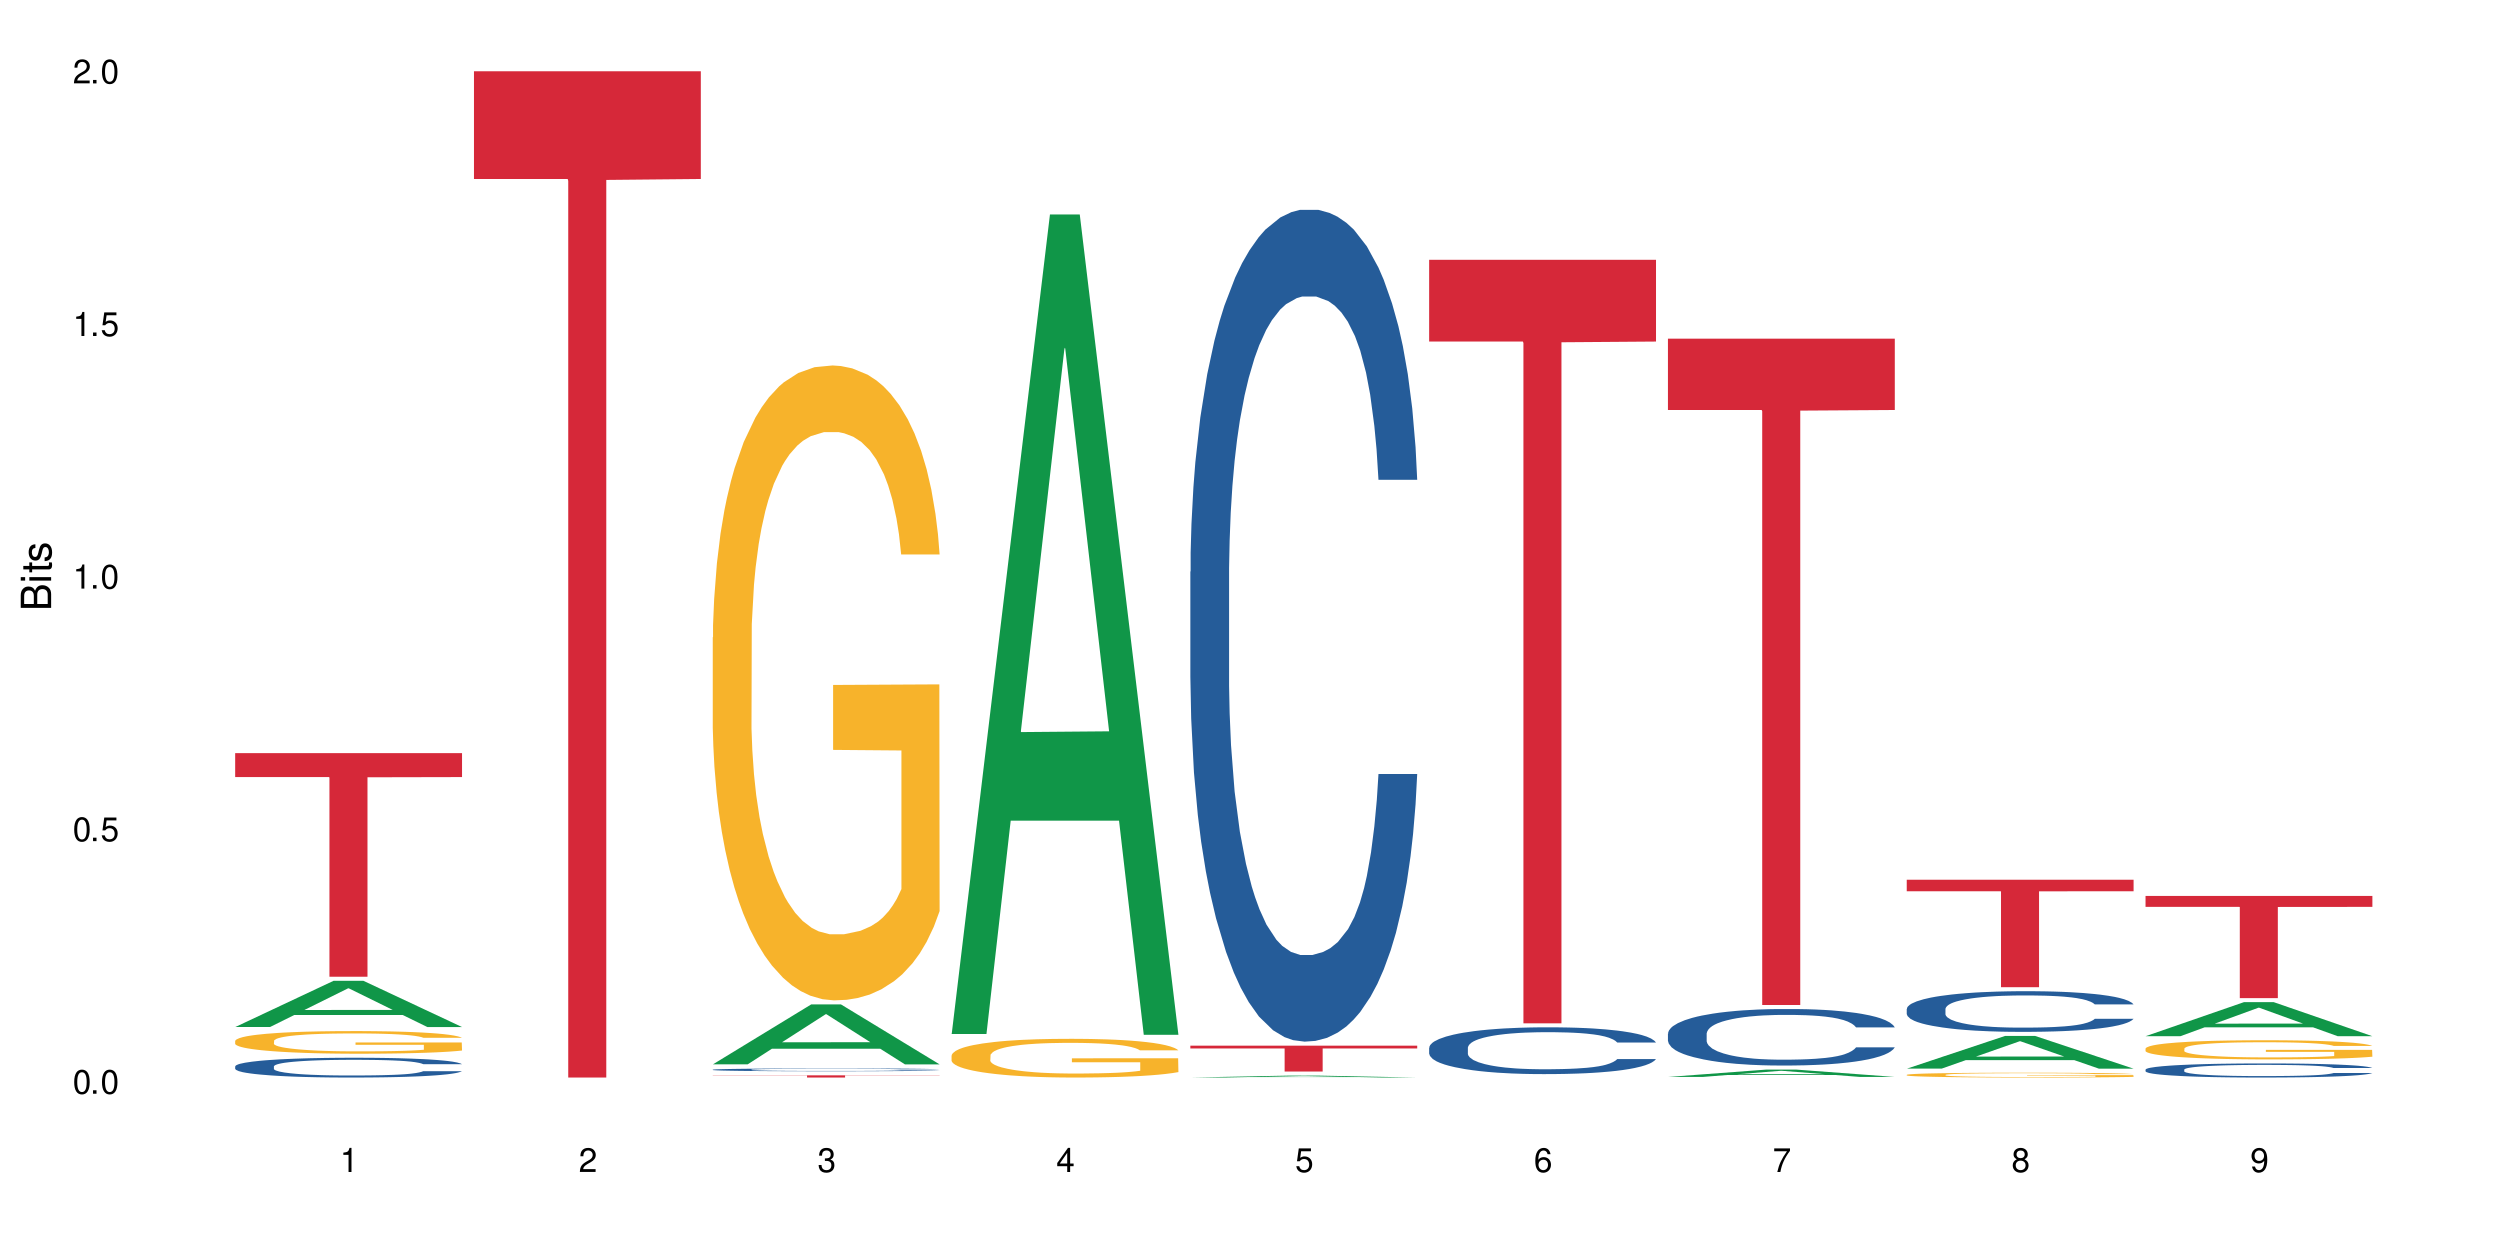 <?xml version="1.0" encoding="UTF-8"?>
<svg xmlns="http://www.w3.org/2000/svg" xmlns:xlink="http://www.w3.org/1999/xlink" width="720" height="360" viewBox="0 0 720 360">
<defs>
<g>
<g id="glyph-0-0">
</g>
<g id="glyph-0-1">
<path d="M 2.641 -6.938 C 2 -6.938 1.422 -6.656 1.078 -6.172 C 0.641 -5.562 0.406 -4.641 0.406 -3.359 C 0.406 -1.016 1.188 0.219 2.641 0.219 C 4.078 0.219 4.859 -1.016 4.859 -3.297 C 4.859 -4.641 4.656 -5.547 4.203 -6.172 C 3.844 -6.656 3.281 -6.938 2.641 -6.938 Z M 2.641 -6.188 C 3.547 -6.188 4 -5.25 4 -3.375 C 4 -1.406 3.562 -0.484 2.625 -0.484 C 1.734 -0.484 1.281 -1.438 1.281 -3.344 C 1.281 -5.25 1.734 -6.188 2.641 -6.188 Z M 2.641 -6.188 "/>
</g>
<g id="glyph-0-2">
<path d="M 1.828 -1 L 0.828 -1 L 0.828 0 L 1.828 0 Z M 1.828 -1 "/>
</g>
<g id="glyph-0-3">
<path d="M 4.562 -6.797 L 1.062 -6.797 L 0.547 -3.094 L 1.328 -3.094 C 1.719 -3.562 2.047 -3.734 2.578 -3.734 C 3.484 -3.734 4.062 -3.109 4.062 -2.094 C 4.062 -1.125 3.484 -0.531 2.578 -0.531 C 1.828 -0.531 1.375 -0.906 1.188 -1.672 L 0.328 -1.672 C 0.453 -1.109 0.547 -0.844 0.75 -0.594 C 1.125 -0.078 1.828 0.219 2.594 0.219 C 3.969 0.219 4.922 -0.781 4.922 -2.219 C 4.922 -3.562 4.031 -4.484 2.719 -4.484 C 2.25 -4.484 1.859 -4.359 1.469 -4.062 L 1.734 -5.969 L 4.562 -5.969 Z M 4.562 -6.797 "/>
</g>
<g id="glyph-0-4">
<path d="M 2.484 -4.938 L 2.484 0 L 3.328 0 L 3.328 -6.938 L 2.766 -6.938 C 2.469 -5.875 2.281 -5.734 0.984 -5.562 L 0.984 -4.938 Z M 2.484 -4.938 "/>
</g>
<g id="glyph-0-5">
<path d="M 4.859 -0.828 L 1.281 -0.828 C 1.359 -1.406 1.672 -1.781 2.5 -2.281 L 3.469 -2.828 C 4.406 -3.344 4.906 -4.062 4.906 -4.906 C 4.906 -5.484 4.672 -6.031 4.266 -6.406 C 3.859 -6.766 3.375 -6.938 2.719 -6.938 C 1.859 -6.938 1.219 -6.625 0.844 -6.031 C 0.609 -5.672 0.5 -5.234 0.484 -4.531 L 1.328 -4.531 C 1.359 -5.016 1.406 -5.281 1.531 -5.516 C 1.75 -5.938 2.188 -6.203 2.703 -6.203 C 3.469 -6.203 4.031 -5.641 4.031 -4.891 C 4.031 -4.344 3.719 -3.859 3.125 -3.516 L 2.234 -3 C 0.812 -2.172 0.406 -1.531 0.328 -0.016 L 4.859 -0.016 Z M 4.859 -0.828 "/>
</g>
<g id="glyph-0-6">
<path d="M 2.125 -3.188 L 2.578 -3.188 C 3.5 -3.188 3.984 -2.766 3.984 -1.922 C 3.984 -1.062 3.469 -0.531 2.594 -0.531 C 1.656 -0.531 1.203 -1 1.156 -2.016 L 0.312 -2.016 C 0.344 -1.453 0.438 -1.094 0.609 -0.781 C 0.953 -0.109 1.625 0.219 2.547 0.219 C 3.953 0.219 4.859 -0.625 4.859 -1.938 C 4.859 -2.828 4.516 -3.297 3.703 -3.594 C 4.344 -3.844 4.656 -4.328 4.656 -5.031 C 4.656 -6.219 3.875 -6.938 2.578 -6.938 C 1.203 -6.938 0.484 -6.172 0.453 -4.703 L 1.297 -4.703 C 1.312 -5.125 1.344 -5.359 1.453 -5.578 C 1.641 -5.969 2.062 -6.203 2.594 -6.203 C 3.344 -6.203 3.797 -5.75 3.797 -5 C 3.797 -4.516 3.609 -4.219 3.25 -4.047 C 3.016 -3.953 2.703 -3.922 2.125 -3.906 Z M 2.125 -3.188 "/>
</g>
<g id="glyph-0-7">
<path d="M 3.141 -1.672 L 3.141 0 L 3.984 0 L 3.984 -1.672 L 4.984 -1.672 L 4.984 -2.438 L 3.984 -2.438 L 3.984 -6.938 L 3.359 -6.938 L 0.266 -2.578 L 0.266 -1.672 Z M 3.141 -2.438 L 1 -2.438 L 3.141 -5.5 Z M 3.141 -2.438 "/>
</g>
<g id="glyph-0-8">
<path d="M 4.781 -5.125 C 4.609 -6.266 3.891 -6.938 2.844 -6.938 C 2.094 -6.938 1.422 -6.578 1.031 -5.953 C 0.594 -5.266 0.406 -4.422 0.406 -3.172 C 0.406 -2 0.578 -1.25 0.984 -0.641 C 1.359 -0.078 1.953 0.219 2.703 0.219 C 3.984 0.219 4.922 -0.75 4.922 -2.094 C 4.922 -3.375 4.062 -4.281 2.844 -4.281 C 2.172 -4.281 1.641 -4.031 1.281 -3.516 C 1.281 -5.234 1.828 -6.188 2.797 -6.188 C 3.391 -6.188 3.797 -5.797 3.938 -5.125 Z M 2.734 -3.531 C 3.547 -3.531 4.062 -2.953 4.062 -2.031 C 4.062 -1.156 3.484 -0.531 2.703 -0.531 C 1.922 -0.531 1.328 -1.188 1.328 -2.078 C 1.328 -2.938 1.906 -3.531 2.734 -3.531 Z M 2.734 -3.531 "/>
</g>
<g id="glyph-0-9">
<path d="M 4.984 -6.797 L 0.438 -6.797 L 0.438 -5.969 L 4.109 -5.969 C 2.5 -3.656 1.828 -2.234 1.328 0 L 2.219 0 C 2.594 -2.172 3.453 -4.047 4.984 -6.094 Z M 4.984 -6.797 "/>
</g>
<g id="glyph-0-10">
<path d="M 3.75 -3.656 C 4.469 -4.094 4.688 -4.438 4.688 -5.078 C 4.688 -6.172 3.844 -6.938 2.641 -6.938 C 1.438 -6.938 0.594 -6.172 0.594 -5.094 C 0.594 -4.438 0.812 -4.094 1.516 -3.656 C 0.734 -3.266 0.359 -2.703 0.359 -1.922 C 0.359 -0.656 1.281 0.219 2.641 0.219 C 3.984 0.219 4.922 -0.656 4.922 -1.922 C 4.922 -2.703 4.531 -3.266 3.75 -3.656 Z M 2.641 -6.188 C 3.359 -6.188 3.812 -5.75 3.812 -5.062 C 3.812 -4.406 3.344 -3.984 2.641 -3.984 C 1.922 -3.984 1.453 -4.406 1.453 -5.078 C 1.453 -5.75 1.922 -6.188 2.641 -6.188 Z M 2.641 -3.266 C 3.484 -3.266 4.062 -2.719 4.062 -1.906 C 4.062 -1.078 3.484 -0.531 2.625 -0.531 C 1.797 -0.531 1.219 -1.094 1.219 -1.906 C 1.219 -2.719 1.781 -3.266 2.641 -3.266 Z M 2.641 -3.266 "/>
</g>
<g id="glyph-0-11">
<path d="M 0.516 -1.578 C 0.672 -0.453 1.406 0.219 2.438 0.219 C 3.188 0.219 3.859 -0.141 4.266 -0.766 C 4.688 -1.453 4.891 -2.297 4.891 -3.547 C 4.891 -4.719 4.703 -5.453 4.312 -6.078 C 3.938 -6.641 3.344 -6.938 2.594 -6.938 C 1.297 -6.938 0.359 -5.969 0.359 -4.625 C 0.359 -3.344 1.234 -2.453 2.453 -2.453 C 3.094 -2.453 3.578 -2.672 4.016 -3.203 C 4 -1.484 3.469 -0.531 2.5 -0.531 C 1.906 -0.531 1.484 -0.906 1.359 -1.578 Z M 2.578 -6.203 C 3.375 -6.203 3.969 -5.531 3.969 -4.641 C 3.969 -3.797 3.391 -3.188 2.547 -3.188 C 1.734 -3.188 1.234 -3.766 1.234 -4.688 C 1.234 -5.562 1.797 -6.203 2.578 -6.203 Z M 2.578 -6.203 "/>
</g>
<g id="glyph-1-0">
</g>
<g id="glyph-1-1">
<path d="M 0 -0.953 L 0 -4.891 C 0 -5.719 -0.234 -6.344 -0.734 -6.797 C -1.188 -7.234 -1.812 -7.469 -2.5 -7.469 C -3.547 -7.469 -4.188 -7 -4.625 -5.875 C -4.984 -6.688 -5.625 -7.094 -6.531 -7.094 C -7.172 -7.094 -7.734 -6.859 -8.141 -6.391 C -8.562 -5.922 -8.75 -5.344 -8.75 -4.5 L -8.75 -0.953 Z M -4.984 -2.062 L -7.766 -2.062 L -7.766 -4.219 C -7.766 -4.844 -7.688 -5.203 -7.453 -5.5 C -7.219 -5.812 -6.859 -5.969 -6.375 -5.969 C -5.891 -5.969 -5.531 -5.812 -5.297 -5.5 C -5.062 -5.203 -4.984 -4.844 -4.984 -4.219 Z M -0.984 -2.062 L -4 -2.062 L -4 -4.781 C -4 -5.766 -3.438 -6.359 -2.484 -6.359 C -1.547 -6.359 -0.984 -5.766 -0.984 -4.781 Z M -0.984 -2.062 "/>
</g>
<g id="glyph-1-2">
<path d="M -6.281 -1.797 L -6.281 -0.797 L 0 -0.797 L 0 -1.797 Z M -8.75 -1.797 L -8.75 -0.797 L -7.484 -0.797 L -7.484 -1.797 Z M -8.75 -1.797 "/>
</g>
<g id="glyph-1-3">
<path d="M -6.281 -3.047 L -6.281 -2.016 L -8.016 -2.016 L -8.016 -1.016 L -6.281 -1.016 L -6.281 -0.172 L -5.469 -0.172 L -5.469 -1.016 L -0.719 -1.016 C -0.078 -1.016 0.281 -1.453 0.281 -2.234 C 0.281 -2.5 0.25 -2.719 0.188 -3.047 L -0.641 -3.047 C -0.609 -2.906 -0.594 -2.766 -0.594 -2.562 C -0.594 -2.141 -0.719 -2.016 -1.156 -2.016 L -5.469 -2.016 L -5.469 -3.047 Z M -6.281 -3.047 "/>
</g>
<g id="glyph-1-4">
<path d="M -4.531 -5.25 C -5.766 -5.25 -6.469 -4.422 -6.469 -2.969 C -6.469 -1.516 -5.719 -0.562 -4.547 -0.562 C -3.562 -0.562 -3.094 -1.062 -2.734 -2.562 L -2.516 -3.484 C -2.344 -4.188 -2.094 -4.469 -1.641 -4.469 C -1.047 -4.469 -0.641 -3.875 -0.641 -3 C -0.641 -2.453 -0.797 -2 -1.062 -1.75 C -1.25 -1.594 -1.422 -1.531 -1.875 -1.469 L -1.875 -0.406 C -0.422 -0.453 0.281 -1.266 0.281 -2.922 C 0.281 -4.5 -0.5 -5.516 -1.719 -5.516 C -2.656 -5.516 -3.172 -4.984 -3.469 -3.734 L -3.703 -2.766 C -3.891 -1.953 -4.156 -1.609 -4.594 -1.609 C -5.188 -1.609 -5.547 -2.125 -5.547 -2.938 C -5.547 -3.75 -5.203 -4.172 -4.531 -4.203 Z M -4.531 -5.25 "/>
</g>
</g>
</defs>
<rect x="-72" y="-36" width="864" height="432" fill="rgb(100%, 100%, 100%)" fill-opacity="1"/>
<path fill-rule="nonzero" fill="rgb(6.275%, 58.824%, 28.235%)" fill-opacity="1" d="M 67.73 295.777 L 67.801 295.766 L 96.07 282.469 L 104.656 282.469 L 133.066 295.789 L 123.082 295.789 L 115.965 292.312 L 84.762 292.312 L 77.781 295.777 L 67.73 295.777 L 87.766 290.875 L 113.102 290.859 L 100.469 284.645 L 100.328 284.633 L 100.188 284.668 L 87.695 290.859 L 87.766 290.875 Z M 67.73 295.777 "/>
<path fill-rule="nonzero" fill="rgb(14.51%, 36.078%, 60%)" fill-opacity="1" d="M 67.73 307.113 L 67.812 307.109 L 67.812 306.984 L 68.051 306.785 L 68.605 306.535 L 69.164 306.363 L 70.598 306.059 L 72.59 305.762 L 74.664 305.531 L 76.176 305.395 L 77.531 305.293 L 80.637 305.098 L 82.629 305 L 84.781 304.91 L 87.41 304.824 L 89.324 304.77 L 93.625 304.688 L 96.812 304.652 L 99.281 304.637 L 104.621 304.637 L 107.809 304.656 L 110.117 304.684 L 112.668 304.723 L 114.82 304.77 L 118.562 304.887 L 121.91 305.031 L 123.426 305.113 L 125.816 305.277 L 127.648 305.434 L 128.922 305.566 L 130.355 305.762 L 131.629 305.996 L 132.586 306.262 L 133.066 306.484 L 121.91 306.484 L 121.352 306.277 L 120.715 306.113 L 119.52 305.902 L 118.324 305.75 L 116.652 305.598 L 115.137 305.5 L 113.066 305.402 L 111.234 305.34 L 109.32 305.293 L 107.488 305.262 L 103.984 305.23 L 99.922 305.23 L 98.406 305.238 L 95.297 305.281 L 93.625 305.316 L 91.234 305.391 L 89.562 305.457 L 87.57 305.562 L 86.215 305.652 L 84.543 305.785 L 83.348 305.906 L 81.992 306.078 L 81.195 306.207 L 80.48 306.355 L 79.84 306.527 L 79.363 306.707 L 79.043 306.902 L 78.887 307.09 L 78.887 307.895 L 79.043 308.082 L 79.441 308.301 L 80.48 308.617 L 81.992 308.895 L 83.746 309.113 L 85.418 309.27 L 86.375 309.344 L 87.648 309.426 L 89.641 309.531 L 92.512 309.633 L 94.184 309.676 L 96.734 309.719 L 99.363 309.738 L 102.867 309.738 L 105.977 309.719 L 108.047 309.691 L 110.199 309.648 L 113.145 309.562 L 114.98 309.477 L 116.57 309.379 L 117.766 309.281 L 118.562 309.195 L 119.758 309.035 L 120.715 308.859 L 121.434 308.676 L 121.91 308.5 L 133.066 308.5 L 132.586 308.707 L 131.871 308.91 L 131.152 309.062 L 130.039 309.242 L 128.762 309.406 L 126.93 309.586 L 125.418 309.707 L 123.426 309.836 L 121.59 309.938 L 119.602 310.023 L 116.652 310.129 L 114.738 310.18 L 112.668 310.227 L 110.199 310.27 L 107.09 310.305 L 103.746 310.328 L 100.637 310.332 L 97.289 310.32 L 94.82 310.301 L 91.555 310.254 L 87.492 310.16 L 84.543 310.062 L 82.23 309.961 L 80.238 309.859 L 78.008 309.719 L 75.141 309.488 L 73.387 309.312 L 72.191 309.164 L 70.84 308.961 L 69.883 308.781 L 68.766 308.488 L 67.969 308.117 L 67.73 307.832 Z M 67.73 307.113 "/>
<path fill-rule="nonzero" fill="rgb(96.863%, 70.196%, 16.863%)" fill-opacity="1" d="M 67.73 299.746 L 67.812 299.738 L 67.812 299.621 L 68.129 299.352 L 68.926 298.984 L 69.961 298.68 L 71.078 298.441 L 71.793 298.316 L 72.988 298.137 L 74.023 298.008 L 76.656 297.738 L 80 297.488 L 81.832 297.383 L 83.906 297.281 L 86.852 297.168 L 88.207 297.125 L 92.352 297.031 L 97.051 296.969 L 102.23 296.953 L 104.621 296.957 L 107.887 296.984 L 112.348 297.047 L 114.898 297.109 L 116.891 297.168 L 118.961 297.246 L 121.512 297.363 L 123.902 297.508 L 125.816 297.648 L 127.727 297.828 L 129.32 298.02 L 130.676 298.227 L 131.871 298.477 L 132.586 298.684 L 133.066 298.895 L 121.988 298.895 L 121.352 298.684 L 120.637 298.523 L 119.441 298.328 L 118.246 298.184 L 117.051 298.07 L 114.82 297.918 L 112.906 297.82 L 110.516 297.738 L 108.207 297.684 L 105.578 297.648 L 103.984 297.637 L 99.762 297.637 L 95.938 297.68 L 93.707 297.727 L 92.113 297.773 L 89.879 297.863 L 88.527 297.934 L 87.73 297.984 L 85.34 298.168 L 83.746 298.332 L 82.871 298.445 L 81.754 298.625 L 80.957 298.785 L 80.082 299.023 L 79.602 299.203 L 78.965 299.609 L 78.887 300.68 L 79.125 300.906 L 79.602 301.148 L 80.238 301.363 L 81.195 301.59 L 82.152 301.762 L 83.824 301.996 L 85.258 302.148 L 86.375 302.25 L 88.527 302.41 L 89.402 302.465 L 91.473 302.574 L 93.625 302.656 L 96.254 302.727 L 98.246 302.762 L 101.434 302.793 L 105.496 302.793 L 110.277 302.758 L 113.305 302.711 L 115.379 302.66 L 116.73 302.621 L 118.406 302.555 L 119.602 302.496 L 120.715 302.43 L 122.07 302.328 L 122.07 300.906 L 102.391 300.898 L 102.391 300.234 L 132.984 300.227 L 133.066 302.555 L 131.391 302.715 L 129.32 302.871 L 127.328 302.988 L 125.258 303.09 L 122.309 303.203 L 119.918 303.273 L 116.254 303.359 L 112.906 303.41 L 109.402 303.449 L 106.293 303.465 L 102.629 303.473 L 99.363 303.461 L 95.855 303.422 L 93.066 303.375 L 90.52 303.316 L 87.969 303.238 L 84.781 303.113 L 82.711 303.012 L 80.559 302.887 L 78.406 302.738 L 76.496 302.578 L 75.219 302.453 L 73.945 302.309 L 72.59 302.133 L 71.316 301.93 L 70.359 301.746 L 69.484 301.535 L 68.848 301.34 L 68.211 301.07 L 67.891 300.859 L 67.73 300.672 Z M 67.73 299.746 "/>
<path fill-rule="nonzero" fill="rgb(83.922%, 15.686%, 22.353%)" fill-opacity="1" d="M 67.73 216.906 L 133.066 216.906 L 133.066 223.797 L 105.836 223.859 L 105.836 281.305 L 94.879 281.305 L 94.879 223.918 L 94.723 223.797 L 67.73 223.797 Z M 67.73 216.906 "/>
<path fill-rule="nonzero" fill="rgb(83.922%, 15.686%, 22.353%)" fill-opacity="1" d="M 136.504 20.527 L 201.836 20.527 L 201.836 51.547 L 174.609 51.82 L 174.609 310.332 L 163.652 310.332 L 163.652 52.094 L 163.496 51.547 L 136.504 51.547 Z M 136.504 20.527 "/>
<path fill-rule="nonzero" fill="rgb(6.275%, 58.824%, 28.235%)" fill-opacity="1" d="M 205.277 306.531 L 205.348 306.516 L 233.617 289.273 L 242.203 289.273 L 270.609 306.547 L 260.629 306.547 L 253.508 302.039 L 222.309 302.039 L 215.328 306.531 L 205.277 306.531 L 225.309 300.172 L 250.648 300.156 L 238.012 292.098 L 237.875 292.082 L 237.734 292.129 L 225.238 300.156 L 225.309 300.172 Z M 205.277 306.531 "/>
<path fill-rule="nonzero" fill="rgb(14.51%, 36.078%, 60%)" fill-opacity="1" d="M 205.277 308.062 L 205.355 308.062 L 205.355 308.047 L 205.594 308.016 L 206.152 307.98 L 206.711 307.957 L 208.145 307.914 L 210.137 307.871 L 212.207 307.84 L 213.723 307.82 L 215.078 307.805 L 218.184 307.777 L 220.176 307.762 L 222.328 307.75 L 224.957 307.738 L 226.867 307.73 L 231.172 307.719 L 234.359 307.711 L 242.168 307.711 L 245.352 307.715 L 247.664 307.719 L 250.215 307.723 L 252.363 307.73 L 256.109 307.746 L 259.457 307.766 L 260.969 307.777 L 263.359 307.801 L 265.191 307.824 L 266.469 307.844 L 267.902 307.871 L 269.176 307.902 L 270.133 307.941 L 270.609 307.973 L 259.457 307.973 L 258.898 307.945 L 258.262 307.922 L 257.066 307.891 L 255.871 307.871 L 254.195 307.848 L 252.684 307.832 L 250.613 307.82 L 248.777 307.812 L 246.867 307.805 L 245.035 307.801 L 241.527 307.797 L 235.953 307.797 L 232.844 307.801 L 231.172 307.809 L 228.781 307.816 L 227.109 307.828 L 225.117 307.844 L 223.762 307.855 L 222.09 307.875 L 220.895 307.891 L 219.539 307.914 L 218.742 307.934 L 218.023 307.957 L 217.387 307.98 L 216.91 308.004 L 216.59 308.031 L 216.43 308.059 L 216.43 308.176 L 216.59 308.203 L 216.988 308.234 L 218.023 308.277 L 219.539 308.316 L 221.293 308.348 L 222.965 308.371 L 223.922 308.383 L 225.195 308.395 L 227.188 308.406 L 230.055 308.422 L 231.73 308.43 L 234.277 308.434 L 236.906 308.438 L 240.414 308.438 L 243.52 308.434 L 245.594 308.43 L 247.742 308.426 L 250.691 308.41 L 252.523 308.398 L 254.117 308.387 L 255.312 308.371 L 256.109 308.359 L 257.305 308.336 L 258.262 308.312 L 258.977 308.285 L 259.457 308.262 L 270.609 308.262 L 270.133 308.289 L 269.414 308.32 L 268.699 308.34 L 267.582 308.367 L 266.309 308.391 L 264.477 308.414 L 262.961 308.434 L 260.969 308.453 L 259.137 308.465 L 257.145 308.477 L 254.195 308.492 L 252.285 308.5 L 250.215 308.508 L 247.742 308.512 L 244.637 308.52 L 241.289 308.52 L 238.184 308.523 L 234.836 308.52 L 232.367 308.516 L 229.098 308.512 L 225.035 308.496 L 222.09 308.484 L 219.777 308.469 L 217.785 308.453 L 215.555 308.434 L 212.688 308.402 L 210.934 308.375 L 209.738 308.355 L 208.383 308.328 L 207.426 308.301 L 206.312 308.258 L 205.516 308.207 L 205.277 308.164 Z M 205.277 308.062 "/>
<path fill-rule="nonzero" fill="rgb(96.863%, 70.196%, 16.863%)" fill-opacity="1" d="M 205.277 183.57 L 205.355 183.402 L 205.355 180.062 L 205.676 172.551 L 206.473 162.195 L 207.508 153.68 L 208.621 147 L 209.34 143.492 L 210.535 138.48 L 211.57 134.809 L 214.199 127.293 L 217.547 120.277 L 219.379 117.273 L 221.449 114.434 L 224.398 111.262 L 225.754 110.094 L 229.895 107.422 L 234.598 105.75 L 239.777 105.25 L 242.168 105.418 L 245.434 106.086 L 249.895 107.922 L 252.445 109.59 L 254.438 111.262 L 256.508 113.434 L 259.059 116.773 L 261.449 120.781 L 263.359 124.789 L 265.273 129.797 L 266.867 135.141 L 268.219 140.988 L 269.414 148 L 270.133 153.844 L 270.609 159.691 L 259.535 159.691 L 258.898 153.844 L 258.18 149.336 L 256.984 143.824 L 255.789 139.816 L 254.594 136.645 L 252.363 132.305 L 250.453 129.633 L 248.062 127.293 L 245.75 125.789 L 243.121 124.789 L 241.527 124.453 L 237.305 124.453 L 233.48 125.621 L 231.25 126.957 L 229.656 128.293 L 227.426 130.801 L 226.07 132.805 L 225.273 134.141 L 222.883 139.316 L 221.293 143.992 L 220.414 147.164 L 219.301 152.176 L 218.504 156.684 L 217.625 163.363 L 217.148 168.375 L 216.512 179.73 L 216.43 209.789 L 216.672 216.137 L 217.148 222.98 L 217.785 228.992 L 218.742 235.34 L 219.699 240.184 L 221.371 246.695 L 222.805 251.039 L 223.922 253.875 L 226.07 258.387 L 226.949 259.887 L 229.02 262.895 L 231.172 265.234 L 233.801 267.238 L 235.793 268.238 L 238.98 269.074 L 243.043 269.074 L 247.824 268.07 L 250.852 266.734 L 252.922 265.398 L 254.277 264.23 L 255.949 262.395 L 257.145 260.723 L 258.262 258.887 L 259.613 256.047 L 259.613 216.137 L 239.934 215.969 L 239.934 197.266 L 270.531 197.098 L 270.609 262.395 L 268.938 266.902 L 266.867 271.246 L 264.875 274.586 L 262.801 277.422 L 259.855 280.598 L 257.465 282.602 L 253.801 284.938 L 250.453 286.441 L 246.945 287.441 L 243.84 287.945 L 240.176 288.109 L 236.906 287.777 L 233.402 286.773 L 230.613 285.438 L 228.062 283.77 L 225.516 281.598 L 222.328 278.09 L 220.254 275.254 L 218.105 271.746 L 215.953 267.57 L 214.039 263.062 L 212.766 259.555 L 211.492 255.547 L 210.137 250.535 L 208.863 244.859 L 207.906 239.684 L 207.027 233.836 L 206.391 228.324 L 205.754 220.812 L 205.438 214.801 L 205.277 209.621 Z M 205.277 183.57 "/>
<path fill-rule="nonzero" fill="rgb(83.922%, 15.686%, 22.353%)" fill-opacity="1" d="M 205.277 309.688 L 270.609 309.688 L 270.609 309.754 L 243.383 309.754 L 243.383 310.332 L 232.426 310.332 L 232.426 309.758 L 232.266 309.754 L 205.277 309.754 Z M 205.277 309.688 "/>
<path fill-rule="nonzero" fill="rgb(6.275%, 58.824%, 28.235%)" fill-opacity="1" d="M 274.051 297.793 L 274.117 297.574 L 302.387 61.77 L 310.973 61.77 L 339.383 298.016 L 329.402 298.016 L 322.281 236.348 L 291.082 236.348 L 284.102 297.793 L 274.051 297.793 L 294.082 210.84 L 319.422 210.617 L 306.785 100.367 L 306.645 100.148 L 306.508 100.812 L 294.012 210.617 L 294.082 210.84 Z M 274.051 297.793 "/>
<path fill-rule="nonzero" fill="rgb(96.863%, 70.196%, 16.863%)" fill-opacity="1" d="M 274.051 303.957 L 274.129 303.945 L 274.129 303.742 L 274.449 303.285 L 275.246 302.652 L 276.281 302.133 L 277.395 301.727 L 278.113 301.512 L 279.309 301.207 L 280.344 300.984 L 282.973 300.523 L 286.32 300.098 L 288.152 299.914 L 290.223 299.738 L 293.172 299.547 L 294.527 299.477 L 298.668 299.312 L 303.371 299.211 L 308.547 299.18 L 310.938 299.191 L 314.207 299.23 L 318.668 299.344 L 321.219 299.445 L 323.207 299.547 L 325.281 299.68 L 327.832 299.883 L 330.219 300.129 L 332.133 300.371 L 334.043 300.676 L 335.637 301.004 L 336.992 301.359 L 338.188 301.789 L 338.906 302.145 L 339.383 302.5 L 328.309 302.5 L 327.672 302.145 L 326.953 301.867 L 325.758 301.531 L 324.562 301.289 L 323.367 301.094 L 321.137 300.828 L 319.227 300.668 L 316.836 300.523 L 314.523 300.434 L 311.895 300.371 L 310.301 300.352 L 306.078 300.352 L 302.254 300.422 L 300.023 300.504 L 298.43 300.586 L 296.199 300.738 L 294.844 300.859 L 294.047 300.941 L 291.656 301.258 L 290.062 301.543 L 289.188 301.738 L 288.07 302.043 L 287.273 302.316 L 286.398 302.723 L 285.922 303.031 L 285.285 303.723 L 285.203 305.555 L 285.441 305.941 L 285.922 306.359 L 286.559 306.727 L 287.516 307.113 L 288.469 307.41 L 290.145 307.805 L 291.578 308.07 L 292.691 308.246 L 294.844 308.52 L 295.723 308.609 L 297.793 308.793 L 299.945 308.938 L 302.574 309.059 L 304.566 309.121 L 307.75 309.172 L 311.816 309.172 L 316.598 309.109 L 319.625 309.027 L 321.695 308.949 L 323.051 308.875 L 324.723 308.766 L 325.918 308.664 L 327.035 308.551 L 328.387 308.375 L 328.387 305.941 L 308.707 305.934 L 308.707 304.793 L 339.305 304.781 L 339.383 308.766 L 337.711 309.039 L 335.637 309.305 L 333.645 309.508 L 331.574 309.68 L 328.625 309.875 L 326.238 309.996 L 322.57 310.141 L 319.227 310.23 L 315.719 310.293 L 312.613 310.32 L 308.945 310.332 L 305.68 310.312 L 302.176 310.25 L 299.387 310.168 L 296.836 310.066 L 294.285 309.934 L 291.102 309.723 L 289.027 309.547 L 286.875 309.336 L 284.727 309.078 L 282.812 308.805 L 281.539 308.59 L 280.266 308.348 L 278.91 308.039 L 277.633 307.695 L 276.68 307.379 L 275.801 307.023 L 275.164 306.688 L 274.527 306.227 L 274.207 305.859 L 274.051 305.547 Z M 274.051 303.957 "/>
<path fill-rule="nonzero" fill="rgb(6.275%, 58.824%, 28.235%)" fill-opacity="1" d="M 342.82 310.332 L 342.891 310.332 L 371.16 309.773 L 379.746 309.773 L 408.156 310.332 L 398.176 310.332 L 391.055 310.188 L 359.852 310.188 L 352.875 310.332 L 342.82 310.332 L 362.855 310.125 L 388.191 310.125 L 375.559 309.863 L 375.418 309.863 L 375.281 309.867 L 362.785 310.125 L 362.855 310.125 Z M 342.82 310.332 "/>
<path fill-rule="nonzero" fill="rgb(14.51%, 36.078%, 60%)" fill-opacity="1" d="M 342.82 164.672 L 342.902 164.453 L 342.902 159.199 L 343.141 150.879 L 343.699 140.367 L 344.258 133.141 L 345.691 120.223 L 347.684 107.742 L 349.754 98.105 L 351.266 92.414 L 352.621 88.035 L 355.73 79.934 L 357.723 75.77 L 359.871 72.051 L 362.5 68.328 L 364.414 66.137 L 368.715 62.633 L 371.902 61.102 L 374.375 60.445 L 379.711 60.445 L 382.898 61.32 L 385.211 62.414 L 387.758 64.164 L 389.91 66.137 L 393.656 70.953 L 397 77.086 L 398.516 80.59 L 400.906 87.375 L 402.738 93.945 L 404.012 99.641 L 405.445 107.742 L 406.723 117.594 L 407.68 128.762 L 408.156 138.18 L 397 138.18 L 396.445 129.418 L 395.805 122.633 L 394.609 113.652 L 393.414 107.305 L 391.742 100.953 L 390.23 96.793 L 388.156 92.633 L 386.324 90.004 L 384.414 88.035 L 382.578 86.719 L 379.074 85.406 L 375.012 85.406 L 373.496 85.844 L 370.391 87.598 L 368.715 89.129 L 366.324 92.195 L 364.652 95.039 L 362.66 99.422 L 361.305 103.145 L 359.633 108.836 L 358.438 113.871 L 357.082 121.098 L 356.285 126.574 L 355.57 132.703 L 354.934 139.93 L 354.453 147.594 L 354.137 155.695 L 353.977 163.578 L 353.977 197.52 L 354.137 205.402 L 354.535 214.598 L 355.57 227.957 L 357.082 239.562 L 358.836 248.758 L 360.508 255.328 L 361.465 258.395 L 362.742 261.898 L 364.734 266.277 L 367.602 270.656 L 369.273 272.406 L 371.824 274.16 L 374.453 275.035 L 377.957 275.035 L 381.066 274.16 L 383.137 273.062 L 385.289 271.312 L 388.238 267.59 L 390.07 264.086 L 391.664 259.926 L 392.859 255.766 L 393.656 252.262 L 394.852 245.473 L 395.805 238.027 L 396.523 230.363 L 397 222.918 L 408.156 222.918 L 407.68 231.68 L 406.961 240.219 L 406.242 246.57 L 405.129 254.234 L 403.852 261.02 L 402.02 268.684 L 400.508 273.723 L 398.516 279.195 L 396.684 283.355 L 394.691 287.078 L 391.742 291.457 L 389.832 293.648 L 387.758 295.617 L 385.289 297.371 L 382.18 298.902 L 378.836 299.777 L 375.727 299.996 L 372.383 299.559 L 369.91 298.684 L 366.645 296.715 L 362.582 292.77 L 359.633 288.609 L 357.324 284.449 L 355.332 280.07 L 353.102 274.16 L 350.23 264.523 L 348.48 257.078 L 347.285 250.949 L 345.93 242.406 L 344.973 234.746 L 343.859 222.48 L 343.062 206.934 L 342.82 194.891 Z M 342.82 164.672 "/>
<path fill-rule="nonzero" fill="rgb(83.922%, 15.686%, 22.353%)" fill-opacity="1" d="M 342.82 301.16 L 408.156 301.16 L 408.156 301.957 L 380.926 301.965 L 380.926 308.609 L 369.973 308.609 L 369.973 301.973 L 369.812 301.957 L 342.82 301.957 Z M 342.82 301.16 "/>
<path fill-rule="nonzero" fill="rgb(14.51%, 36.078%, 60%)" fill-opacity="1" d="M 411.594 301.738 L 411.676 301.723 L 411.676 301.43 L 411.914 300.961 L 412.473 300.371 L 413.027 299.965 L 414.461 299.238 L 416.453 298.535 L 418.527 297.996 L 420.039 297.676 L 421.395 297.43 L 424.5 296.973 L 426.492 296.738 L 428.645 296.527 L 431.273 296.32 L 433.188 296.195 L 437.488 296 L 440.676 295.914 L 443.145 295.875 L 448.484 295.875 L 451.672 295.926 L 453.98 295.988 L 456.531 296.086 L 458.684 296.195 L 462.426 296.469 L 465.773 296.812 L 467.289 297.008 L 469.68 297.391 L 471.512 297.762 L 472.785 298.082 L 474.219 298.535 L 475.496 299.09 L 476.449 299.719 L 476.93 300.246 L 465.773 300.246 L 465.215 299.754 L 464.578 299.371 L 463.383 298.867 L 462.188 298.512 L 460.516 298.152 L 459 297.922 L 456.93 297.688 L 455.098 297.539 L 453.184 297.43 L 451.352 297.355 L 447.848 297.281 L 443.785 297.281 L 442.27 297.305 L 439.164 297.402 L 437.488 297.488 L 435.098 297.66 L 433.426 297.82 L 431.434 298.066 L 430.078 298.277 L 428.406 298.598 L 427.211 298.879 L 425.855 299.285 L 425.059 299.594 L 424.344 299.938 L 423.707 300.344 L 423.227 300.777 L 422.91 301.23 L 422.75 301.676 L 422.75 303.582 L 422.91 304.027 L 423.309 304.543 L 424.344 305.293 L 425.855 305.945 L 427.609 306.465 L 429.281 306.832 L 430.238 307.004 L 431.512 307.203 L 433.504 307.449 L 436.375 307.695 L 438.047 307.793 L 440.598 307.891 L 443.227 307.941 L 446.73 307.941 L 449.84 307.891 L 451.91 307.828 L 454.062 307.73 L 457.008 307.523 L 458.844 307.324 L 460.438 307.09 L 461.629 306.855 L 462.426 306.66 L 463.621 306.277 L 464.578 305.859 L 465.297 305.43 L 465.773 305.012 L 476.93 305.012 L 476.449 305.504 L 475.734 305.984 L 475.016 306.34 L 473.902 306.77 L 472.625 307.152 L 470.793 307.582 L 469.281 307.867 L 467.289 308.176 L 465.457 308.41 L 463.465 308.617 L 460.516 308.863 L 458.602 308.988 L 456.531 309.098 L 454.062 309.195 L 450.953 309.281 L 447.609 309.332 L 444.5 309.344 L 441.152 309.32 L 438.684 309.27 L 435.418 309.16 L 431.355 308.938 L 428.406 308.703 L 426.094 308.469 L 424.105 308.223 L 421.871 307.891 L 419.004 307.352 L 417.25 306.93 L 416.055 306.586 L 414.703 306.105 L 413.746 305.676 L 412.629 304.984 L 411.832 304.113 L 411.594 303.434 Z M 411.594 301.738 "/>
<path fill-rule="nonzero" fill="rgb(83.922%, 15.686%, 22.353%)" fill-opacity="1" d="M 411.594 74.832 L 476.93 74.832 L 476.93 98.367 L 449.699 98.574 L 449.699 294.715 L 438.746 294.715 L 438.746 98.781 L 438.586 98.367 L 411.594 98.367 Z M 411.594 74.832 "/>
<path fill-rule="nonzero" fill="rgb(6.275%, 58.824%, 28.235%)" fill-opacity="1" d="M 480.367 310.156 L 480.438 310.156 L 508.707 308.043 L 517.293 308.043 L 545.703 310.16 L 535.719 310.16 L 528.602 309.605 L 497.398 309.605 L 490.418 310.156 L 480.367 310.156 L 500.398 309.379 L 525.738 309.375 L 513.105 308.387 L 512.965 308.387 L 512.824 308.391 L 500.332 309.375 L 500.398 309.379 Z M 480.367 310.156 "/>
<path fill-rule="nonzero" fill="rgb(14.51%, 36.078%, 60%)" fill-opacity="1" d="M 480.367 297.684 L 480.445 297.668 L 480.445 297.312 L 480.688 296.746 L 481.242 296.031 L 481.801 295.539 L 483.234 294.664 L 485.227 293.816 L 487.301 293.16 L 488.812 292.773 L 490.168 292.477 L 493.273 291.926 L 495.266 291.641 L 497.418 291.391 L 500.047 291.137 L 501.961 290.988 L 506.262 290.75 L 509.449 290.645 L 511.918 290.602 L 517.258 290.602 L 520.445 290.66 L 522.754 290.734 L 525.305 290.855 L 527.457 290.988 L 531.199 291.316 L 534.547 291.73 L 536.059 291.969 L 538.449 292.43 L 540.285 292.879 L 541.559 293.266 L 542.992 293.816 L 544.266 294.484 L 545.223 295.242 L 545.703 295.883 L 534.547 295.883 L 533.988 295.289 L 533.352 294.828 L 532.156 294.215 L 530.961 293.785 L 529.289 293.355 L 527.773 293.07 L 525.703 292.789 L 523.871 292.609 L 521.957 292.477 L 520.125 292.387 L 516.621 292.297 L 512.555 292.297 L 511.043 292.328 L 507.934 292.445 L 506.262 292.551 L 503.871 292.758 L 502.199 292.953 L 500.207 293.25 L 498.852 293.504 L 497.18 293.891 L 495.984 294.23 L 494.629 294.723 L 493.832 295.094 L 493.117 295.512 L 492.477 296.004 L 492 296.523 L 491.68 297.074 L 491.523 297.609 L 491.523 299.914 L 491.68 300.449 L 492.078 301.074 L 493.117 301.984 L 494.629 302.773 L 496.383 303.398 L 498.055 303.844 L 499.012 304.051 L 500.285 304.289 L 502.277 304.586 L 505.145 304.887 L 506.82 305.004 L 509.367 305.121 L 512 305.184 L 515.504 305.184 L 518.613 305.121 L 520.684 305.047 L 522.836 304.93 L 525.781 304.676 L 527.613 304.438 L 529.207 304.156 L 530.402 303.875 L 531.199 303.637 L 532.395 303.172 L 533.352 302.668 L 534.07 302.148 L 534.547 301.641 L 545.703 301.641 L 545.223 302.238 L 544.508 302.816 L 543.789 303.25 L 542.672 303.77 L 541.398 304.23 L 539.566 304.75 L 538.051 305.094 L 536.059 305.465 L 534.227 305.746 L 532.234 306 L 529.289 306.297 L 527.375 306.445 L 525.305 306.582 L 522.836 306.699 L 519.727 306.805 L 516.379 306.863 L 513.273 306.879 L 509.926 306.848 L 507.457 306.789 L 504.191 306.656 L 500.125 306.387 L 497.18 306.105 L 494.867 305.82 L 492.875 305.523 L 490.645 305.121 L 487.777 304.469 L 486.023 303.961 L 484.828 303.547 L 483.473 302.965 L 482.52 302.445 L 481.402 301.613 L 480.605 300.555 L 480.367 299.738 Z M 480.367 297.684 "/>
<path fill-rule="nonzero" fill="rgb(83.922%, 15.686%, 22.353%)" fill-opacity="1" d="M 480.367 97.535 L 545.703 97.535 L 545.703 118.078 L 518.473 118.258 L 518.473 289.438 L 507.516 289.438 L 507.516 118.438 L 507.359 118.078 L 480.367 118.078 Z M 480.367 97.535 "/>
<path fill-rule="nonzero" fill="rgb(6.275%, 58.824%, 28.235%)" fill-opacity="1" d="M 549.141 307.766 L 549.211 307.758 L 577.48 298.34 L 586.066 298.34 L 614.473 307.777 L 604.492 307.777 L 597.371 305.312 L 566.172 305.312 L 559.191 307.766 L 549.141 307.766 L 569.172 304.293 L 594.512 304.285 L 581.875 299.883 L 581.738 299.875 L 581.598 299.902 L 569.102 304.285 L 569.172 304.293 Z M 549.141 307.766 "/>
<path fill-rule="nonzero" fill="rgb(14.51%, 36.078%, 60%)" fill-opacity="1" d="M 549.141 290.566 L 549.219 290.555 L 549.219 290.301 L 549.457 289.891 L 550.016 289.379 L 550.574 289.027 L 552.008 288.395 L 554 287.785 L 556.07 287.312 L 557.586 287.035 L 558.941 286.824 L 562.047 286.426 L 564.039 286.223 L 566.191 286.043 L 568.82 285.859 L 570.73 285.754 L 575.035 285.582 L 578.223 285.508 L 580.691 285.473 L 586.031 285.473 L 589.215 285.516 L 591.527 285.57 L 594.078 285.656 L 596.227 285.754 L 599.973 285.988 L 603.32 286.289 L 604.832 286.457 L 607.223 286.789 L 609.055 287.109 L 610.332 287.391 L 611.766 287.785 L 613.039 288.266 L 613.996 288.812 L 614.473 289.273 L 603.32 289.273 L 602.762 288.844 L 602.125 288.512 L 600.93 288.074 L 599.734 287.766 L 598.062 287.453 L 596.547 287.25 L 594.477 287.047 L 592.645 286.918 L 590.73 286.824 L 588.898 286.758 L 585.391 286.695 L 581.328 286.695 L 579.816 286.715 L 576.707 286.801 L 575.035 286.875 L 572.645 287.027 L 570.973 287.164 L 568.98 287.379 L 567.625 287.559 L 565.953 287.84 L 564.758 288.086 L 563.402 288.438 L 562.605 288.707 L 561.887 289.004 L 561.25 289.359 L 560.773 289.73 L 560.453 290.129 L 560.293 290.512 L 560.293 292.172 L 560.453 292.555 L 560.852 293.004 L 561.887 293.66 L 563.402 294.227 L 565.156 294.676 L 566.828 294.996 L 567.785 295.145 L 569.059 295.316 L 571.051 295.531 L 573.918 295.746 L 575.594 295.828 L 578.141 295.914 L 580.77 295.957 L 584.277 295.957 L 587.383 295.914 L 589.457 295.863 L 591.605 295.777 L 594.555 295.594 L 596.387 295.422 L 597.98 295.219 L 599.176 295.016 L 599.973 294.844 L 601.168 294.516 L 602.125 294.148 L 602.84 293.777 L 603.32 293.414 L 614.473 293.414 L 613.996 293.84 L 613.277 294.258 L 612.562 294.566 L 611.445 294.941 L 610.172 295.273 L 608.34 295.648 L 606.824 295.895 L 604.832 296.16 L 603 296.363 L 601.008 296.547 L 598.062 296.762 L 596.148 296.867 L 594.078 296.965 L 591.605 297.051 L 588.5 297.125 L 585.152 297.168 L 582.047 297.18 L 578.699 297.156 L 576.23 297.113 L 572.965 297.016 L 568.898 296.824 L 565.953 296.621 L 563.641 296.418 L 561.648 296.203 L 559.418 295.914 L 556.551 295.445 L 554.797 295.082 L 553.602 294.781 L 552.246 294.363 L 551.293 293.988 L 550.176 293.391 L 549.379 292.633 L 549.141 292.043 Z M 549.141 290.566 "/>
<path fill-rule="nonzero" fill="rgb(96.863%, 70.196%, 16.863%)" fill-opacity="1" d="M 549.141 309.535 L 549.219 309.535 L 549.219 309.508 L 549.539 309.453 L 550.336 309.375 L 551.371 309.309 L 552.484 309.258 L 553.203 309.23 L 554.398 309.191 L 555.434 309.164 L 558.062 309.109 L 561.41 309.055 L 563.242 309.031 L 565.312 309.012 L 568.262 308.984 L 569.617 308.977 L 573.758 308.957 L 578.461 308.945 L 583.641 308.941 L 586.031 308.941 L 589.297 308.945 L 593.758 308.961 L 596.309 308.973 L 598.301 308.984 L 600.371 309.004 L 602.922 309.027 L 605.312 309.059 L 607.223 309.09 L 609.137 309.129 L 610.73 309.168 L 612.082 309.211 L 613.277 309.266 L 613.996 309.309 L 614.473 309.355 L 603.398 309.355 L 602.762 309.309 L 602.043 309.277 L 600.848 309.234 L 599.652 309.203 L 598.461 309.18 L 596.227 309.145 L 594.316 309.125 L 591.926 309.109 L 589.613 309.098 L 586.984 309.09 L 585.391 309.086 L 581.168 309.086 L 577.344 309.094 L 575.113 309.105 L 573.52 309.117 L 571.289 309.133 L 569.934 309.148 L 569.137 309.16 L 566.75 309.199 L 565.156 309.234 L 564.277 309.258 L 563.164 309.297 L 562.367 309.332 L 561.488 309.383 L 561.012 309.422 L 560.375 309.508 L 560.293 309.734 L 560.535 309.785 L 561.012 309.836 L 561.648 309.883 L 562.605 309.93 L 563.562 309.969 L 565.234 310.016 L 566.668 310.051 L 567.785 310.07 L 569.934 310.105 L 570.812 310.117 L 572.883 310.141 L 575.035 310.16 L 577.664 310.172 L 579.656 310.18 L 582.844 310.188 L 586.906 310.188 L 591.688 310.18 L 594.715 310.168 L 596.785 310.16 L 598.141 310.152 L 599.812 310.137 L 601.008 310.125 L 602.125 310.109 L 603.48 310.09 L 603.48 309.785 L 583.797 309.781 L 583.797 309.641 L 614.395 309.641 L 614.473 310.137 L 612.801 310.172 L 610.73 310.203 L 608.738 310.23 L 606.664 310.25 L 603.719 310.273 L 601.328 310.289 L 597.664 310.309 L 594.316 310.32 L 590.809 310.328 L 587.703 310.332 L 584.039 310.332 L 580.77 310.328 L 577.266 310.324 L 574.477 310.312 L 571.926 310.301 L 569.379 310.281 L 566.191 310.258 L 564.117 310.234 L 561.969 310.207 L 559.816 310.176 L 557.902 310.141 L 555.355 310.086 L 554 310.047 L 552.727 310.004 L 551.77 309.965 L 550.895 309.918 L 550.254 309.879 L 549.617 309.82 L 549.301 309.773 L 549.141 309.734 Z M 549.141 309.535 "/>
<path fill-rule="nonzero" fill="rgb(83.922%, 15.686%, 22.353%)" fill-opacity="1" d="M 549.141 253.363 L 614.473 253.363 L 614.473 256.676 L 587.246 256.703 L 587.246 284.309 L 576.289 284.309 L 576.289 256.734 L 576.129 256.676 L 549.141 256.676 Z M 549.141 253.363 "/>
<path fill-rule="nonzero" fill="rgb(6.275%, 58.824%, 28.235%)" fill-opacity="1" d="M 617.914 298.422 L 617.98 298.41 L 646.25 288.621 L 654.836 288.621 L 683.246 298.43 L 673.266 298.43 L 666.145 295.867 L 634.945 295.867 L 627.965 298.422 L 617.914 298.422 L 637.945 294.809 L 663.285 294.801 L 650.648 290.223 L 650.512 290.215 L 650.371 290.242 L 637.875 294.801 L 637.945 294.809 Z M 617.914 298.422 "/>
<path fill-rule="nonzero" fill="rgb(14.51%, 36.078%, 60%)" fill-opacity="1" d="M 617.914 308.039 L 617.992 308.035 L 617.992 307.945 L 618.23 307.805 L 618.789 307.625 L 619.348 307.504 L 620.781 307.285 L 622.773 307.07 L 624.844 306.91 L 626.359 306.812 L 627.711 306.738 L 630.82 306.602 L 632.812 306.531 L 634.965 306.465 L 637.594 306.402 L 639.504 306.367 L 643.809 306.309 L 646.996 306.281 L 649.465 306.27 L 654.801 306.27 L 657.988 306.285 L 660.301 306.305 L 662.852 306.332 L 665 306.367 L 668.746 306.449 L 672.094 306.551 L 673.605 306.613 L 675.996 306.727 L 677.828 306.84 L 679.102 306.934 L 680.539 307.07 L 681.812 307.238 L 682.77 307.43 L 683.246 307.59 L 672.094 307.59 L 671.535 307.441 L 670.898 307.324 L 669.703 307.172 L 668.508 307.066 L 666.832 306.957 L 665.32 306.887 L 663.246 306.816 L 661.414 306.77 L 659.504 306.738 L 657.672 306.715 L 654.164 306.691 L 650.102 306.691 L 648.586 306.699 L 645.48 306.73 L 643.809 306.758 L 641.418 306.809 L 639.742 306.855 L 637.75 306.93 L 636.398 306.992 L 634.723 307.09 L 633.527 307.176 L 632.176 307.297 L 631.379 307.391 L 630.66 307.496 L 630.023 307.617 L 629.547 307.746 L 629.227 307.887 L 629.066 308.02 L 629.066 308.594 L 629.227 308.727 L 629.625 308.883 L 630.66 309.109 L 632.176 309.309 L 633.926 309.465 L 635.602 309.574 L 636.559 309.625 L 637.832 309.688 L 639.824 309.762 L 642.691 309.836 L 644.363 309.863 L 646.914 309.895 L 649.543 309.91 L 653.051 309.91 L 656.156 309.895 L 658.227 309.875 L 660.379 309.848 L 663.328 309.781 L 665.16 309.723 L 666.754 309.652 L 667.949 309.582 L 668.746 309.523 L 669.941 309.406 L 670.898 309.281 L 671.613 309.152 L 672.094 309.023 L 683.246 309.023 L 682.77 309.176 L 682.051 309.32 L 681.336 309.426 L 680.219 309.555 L 678.945 309.672 L 677.113 309.801 L 675.598 309.887 L 673.605 309.98 L 671.773 310.051 L 669.781 310.113 L 666.832 310.188 L 664.922 310.227 L 662.852 310.258 L 660.379 310.289 L 657.273 310.312 L 653.926 310.328 L 650.82 310.332 L 647.473 310.324 L 645.004 310.309 L 641.734 310.277 L 637.672 310.211 L 634.723 310.141 L 632.414 310.07 L 630.422 309.996 L 628.191 309.895 L 625.324 309.73 L 623.57 309.605 L 622.375 309.5 L 621.02 309.355 L 620.062 309.227 L 618.949 309.02 L 618.152 308.754 L 617.914 308.551 Z M 617.914 308.039 "/>
<path fill-rule="nonzero" fill="rgb(96.863%, 70.196%, 16.863%)" fill-opacity="1" d="M 617.914 301.953 L 617.992 301.949 L 617.992 301.848 L 618.312 301.621 L 619.109 301.309 L 620.145 301.055 L 621.258 300.852 L 621.977 300.746 L 623.172 300.594 L 624.207 300.484 L 626.836 300.258 L 630.184 300.047 L 632.016 299.957 L 634.086 299.871 L 637.035 299.773 L 638.391 299.738 L 642.531 299.66 L 647.234 299.609 L 652.414 299.594 L 654.801 299.598 L 658.07 299.617 L 662.531 299.672 L 665.082 299.723 L 667.074 299.773 L 669.145 299.84 L 671.695 299.941 L 674.082 300.062 L 675.996 300.184 L 677.91 300.332 L 679.5 300.496 L 680.855 300.672 L 682.051 300.883 L 682.77 301.059 L 683.246 301.234 L 672.172 301.234 L 671.535 301.059 L 670.816 300.922 L 669.621 300.758 L 668.426 300.637 L 667.23 300.539 L 665 300.41 L 663.09 300.328 L 660.699 300.258 L 658.387 300.211 L 655.758 300.184 L 654.164 300.172 L 649.941 300.172 L 646.117 300.207 L 643.887 300.246 L 642.293 300.289 L 640.062 300.363 L 638.707 300.426 L 637.91 300.465 L 635.52 300.621 L 633.926 300.762 L 633.051 300.855 L 631.934 301.008 L 631.141 301.145 L 630.262 301.344 L 629.785 301.496 L 629.148 301.84 L 629.066 302.746 L 629.305 302.938 L 629.785 303.141 L 630.422 303.324 L 631.379 303.516 L 632.332 303.66 L 634.008 303.859 L 635.441 303.988 L 636.559 304.074 L 638.707 304.211 L 639.586 304.254 L 641.656 304.348 L 643.809 304.418 L 646.438 304.477 L 648.43 304.508 L 651.617 304.531 L 655.68 304.531 L 660.461 304.5 L 663.488 304.461 L 665.559 304.422 L 666.914 304.387 L 668.586 304.332 L 669.781 304.281 L 670.898 304.227 L 672.25 304.141 L 672.25 302.938 L 652.57 302.93 L 652.57 302.367 L 683.168 302.363 L 683.246 304.332 L 681.574 304.465 L 679.5 304.598 L 677.512 304.699 L 675.438 304.785 L 672.492 304.879 L 670.102 304.941 L 666.434 305.012 L 663.09 305.055 L 659.582 305.086 L 656.477 305.102 L 652.809 305.105 L 649.543 305.098 L 646.039 305.066 L 643.25 305.027 L 640.699 304.977 L 638.148 304.91 L 634.965 304.805 L 632.891 304.719 L 630.742 304.613 L 628.59 304.488 L 626.676 304.352 L 625.402 304.246 L 624.129 304.125 L 622.773 303.973 L 621.496 303.801 L 620.543 303.645 L 619.664 303.469 L 619.027 303.305 L 618.391 303.078 L 618.07 302.895 L 617.914 302.738 Z M 617.914 301.953 "/>
<path fill-rule="nonzero" fill="rgb(83.922%, 15.686%, 22.353%)" fill-opacity="1" d="M 617.914 258.027 L 683.246 258.027 L 683.246 261.18 L 656.016 261.207 L 656.016 287.457 L 645.062 287.457 L 645.062 261.234 L 644.902 261.18 L 617.914 261.18 Z M 617.914 258.027 "/>
<g fill="rgb(0%, 0%, 0%)" fill-opacity="1">
<use xlink:href="#glyph-0-1" x="20.965" y="314.993"/>
<use xlink:href="#glyph-0-2" x="25.965" y="314.993"/>
<use xlink:href="#glyph-0-1" x="28.965" y="314.993"/>
</g>
<g fill="rgb(0%, 0%, 0%)" fill-opacity="1">
<use xlink:href="#glyph-0-1" x="20.965" y="242.251"/>
<use xlink:href="#glyph-0-2" x="25.965" y="242.251"/>
<use xlink:href="#glyph-0-3" x="28.965" y="242.251"/>
</g>
<g fill="rgb(0%, 0%, 0%)" fill-opacity="1">
<use xlink:href="#glyph-0-4" x="20.965" y="169.509"/>
<use xlink:href="#glyph-0-2" x="25.965" y="169.509"/>
<use xlink:href="#glyph-0-1" x="28.965" y="169.509"/>
</g>
<g fill="rgb(0%, 0%, 0%)" fill-opacity="1">
<use xlink:href="#glyph-0-4" x="20.965" y="96.767"/>
<use xlink:href="#glyph-0-2" x="25.965" y="96.767"/>
<use xlink:href="#glyph-0-3" x="28.965" y="96.767"/>
</g>
<g fill="rgb(0%, 0%, 0%)" fill-opacity="1">
<use xlink:href="#glyph-0-5" x="20.965" y="24.024"/>
<use xlink:href="#glyph-0-2" x="25.965" y="24.024"/>
<use xlink:href="#glyph-0-1" x="28.965" y="24.024"/>
</g>
<g fill="rgb(0%, 0%, 0%)" fill-opacity="1">
<use xlink:href="#glyph-0-4" x="97.898" y="337.532"/>
</g>
<g fill="rgb(0%, 0%, 0%)" fill-opacity="1">
<use xlink:href="#glyph-0-5" x="166.672" y="337.532"/>
</g>
<g fill="rgb(0%, 0%, 0%)" fill-opacity="1">
<use xlink:href="#glyph-0-6" x="235.445" y="337.532"/>
</g>
<g fill="rgb(0%, 0%, 0%)" fill-opacity="1">
<use xlink:href="#glyph-0-7" x="304.215" y="337.532"/>
</g>
<g fill="rgb(0%, 0%, 0%)" fill-opacity="1">
<use xlink:href="#glyph-0-3" x="372.988" y="337.532"/>
</g>
<g fill="rgb(0%, 0%, 0%)" fill-opacity="1">
<use xlink:href="#glyph-0-8" x="441.762" y="337.532"/>
</g>
<g fill="rgb(0%, 0%, 0%)" fill-opacity="1">
<use xlink:href="#glyph-0-9" x="510.535" y="337.532"/>
</g>
<g fill="rgb(0%, 0%, 0%)" fill-opacity="1">
<use xlink:href="#glyph-0-10" x="579.309" y="337.532"/>
</g>
<g fill="rgb(0%, 0%, 0%)" fill-opacity="1">
<use xlink:href="#glyph-0-11" x="648.078" y="337.532"/>
</g>
<g fill="rgb(0%, 0%, 0%)" fill-opacity="1">
<use xlink:href="#glyph-1-1" x="14.725" y="176.012"/>
<use xlink:href="#glyph-1-2" x="14.725" y="168.012"/>
<use xlink:href="#glyph-1-3" x="14.725" y="165.012"/>
<use xlink:href="#glyph-1-4" x="14.725" y="162.012"/>
</g>
</svg>
